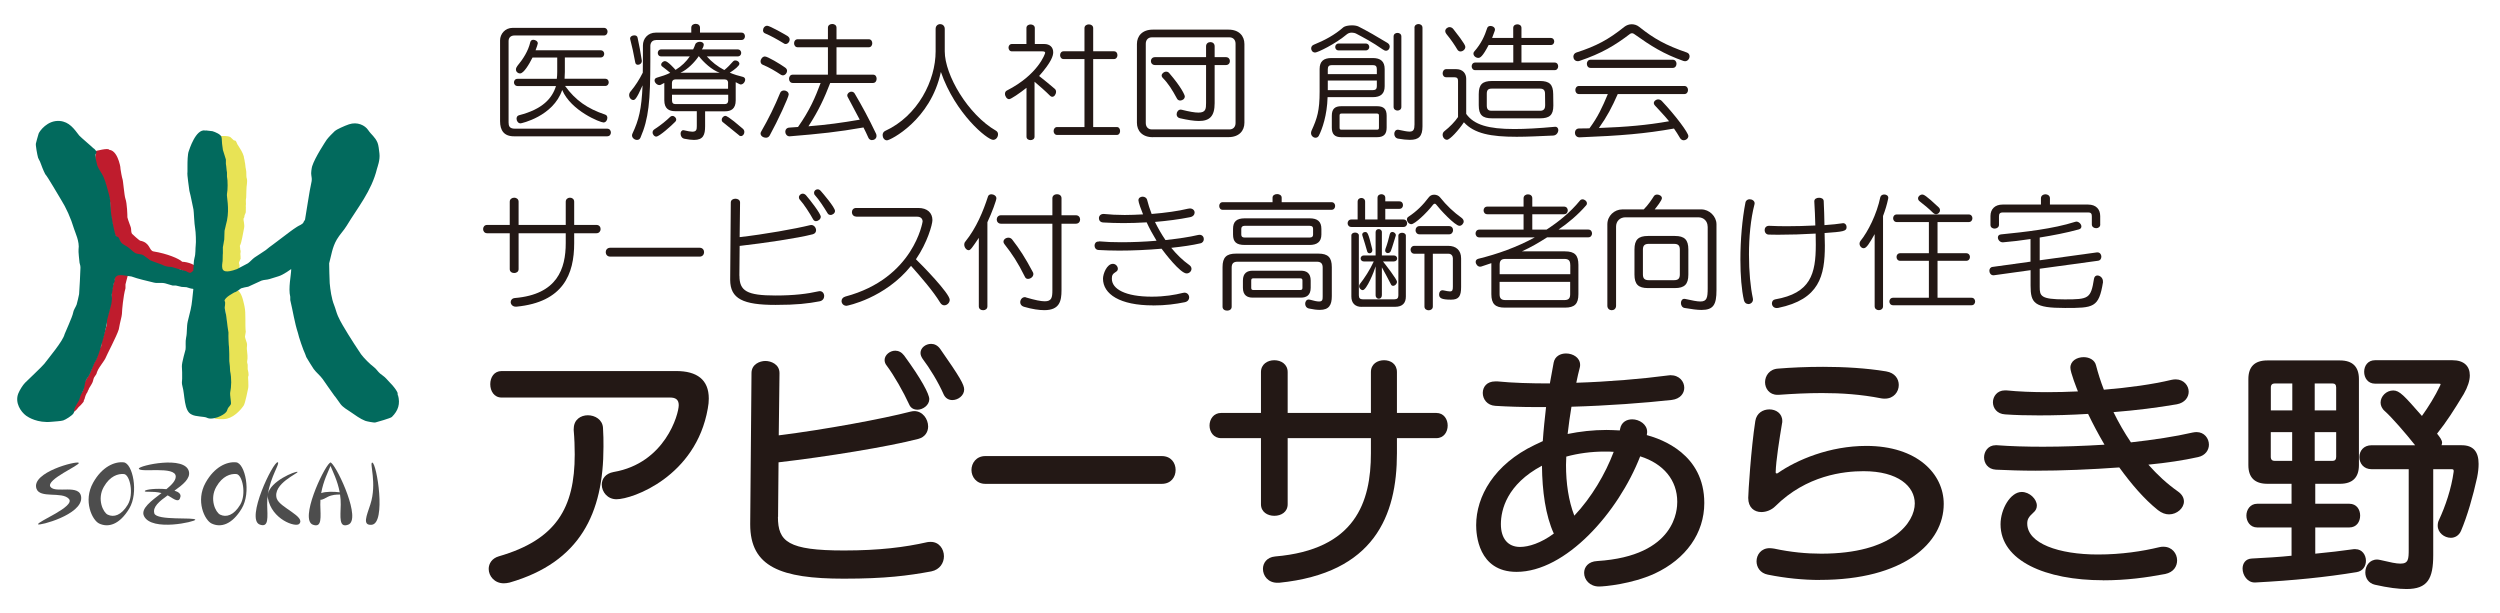 <?xml version="1.0" encoding="UTF-8"?>
<svg id="_レイヤー_1" data-name=" レイヤー 1" xmlns="http://www.w3.org/2000/svg" width="367" height="90" viewBox="0 0 367 90">
  <defs>
    <style>
      .cls-1 {
        isolation: isolate;
      }

      .cls-2 {
        fill: #231815;
      }

      .cls-3 {
        fill: #fff;
      }

      .cls-4 {
        fill: #e8e355;
      }

      .cls-4, .cls-5 {
        fill-rule: evenodd;
      }

      .cls-6 {
        fill: #026a5d;
      }

      .cls-5 {
        fill: #bf1c2d;
      }

      .cls-7 {
        fill: #4d4d4d;
      }
    </style>
  </defs>
  <rect class="cls-3" width="367" height="90"/>
  <g>
    <g>
      <g>
        <path class="cls-7" d="M7.4,71.46c-.7-1.07,4.44-3.19,4.16-3.52-.28-.33-7.01,1.4-6.21,3.79.5,1.5,3.74.37,4.76,1.5,1.02,1.13-4.71,3.36-4.52,3.74.12.25,6.46-1.39,6.33-3.92-.11-2.12-3.81-.53-4.51-1.59Z"/>
        <path class="cls-7" d="M22.66,75.36c-.29-.93.74-1.78,1.95-2.64.04.02.09.05.13.07.87.52,1.55,1.09,1.75.14.09-.43-.29-.72-.88-.9,1.23-.87,2.34-1.77,2.13-2.78-.51-2.46-7.4-.89-7.36-.46.08.66,5.42-.45,5.42,1.17,0,.6-.6,1.22-1.37,1.85-1.43-.14-3.09.03-3.17.27-.08.24,1.14-.04,2.45.3-1.48,1.14-3.12,2.3-2.56,3.4,1.16,2.28,7.54.8,7.52.52-.03-.42-5.67.17-6.02-.94Z"/>
        <path class="cls-7" d="M48.64,67.96s-.1-.08-.12-.08c-.04.01-.08.04-.12.08-1.01.88-4.45,8.35-2.46,9.07,1.36.49,1.12-1.1,1.08-2.95,0-.24,0-.48.02-.71.26.03.64-.21,1.07-.43.61-.31,1.28-.35,1.81-.34.07.48.11.97.1,1.48-.04,1.84-.29,3.44,1.08,2.95,2-.72-1.45-8.19-2.46-9.07ZM47.15,72.39c.31-1.79,1.07-3.24,1.37-3.99.29.73,1.03,2.14,1.35,3.87-.87-.11-2.07-.13-2.72.12Z"/>
        <path class="cls-7" d="M54.65,67.91c-.46-.03.73,3.02-.28,6.13-.55,1.69-1.21,3.11.18,3,2.19-.18.75-9.09.1-9.13Z"/>
        <path class="cls-7" d="M40.64,73.23c-.75-2.21,3.31-3.81,3.03-3.96-.27-.14-4.01,1.35-4.35,3.29.41-2.65,1.85-4.61,1.45-4.7-.66-.14-4.77,8.38-2.63,9.15,1.36.49,1.12-1.1,1.08-2.95-.01-.48.02-.95.09-1.4-.01.14-.01.29.01.43.55,3.17,4.08,4.36,4.6,3.82,1.02-1.06-2.84-2.4-3.28-3.7Z"/>
        <path class="cls-7" d="M18.14,67.87c-1.32-.13-3.16.64-4.47,2.99-1.5,2.68-.13,5.51.88,5.99,1.34.64,2.99.18,4.42-2.19,1.43-2.37.49-6.66-.82-6.79ZM18.75,74.1c-.95,1.57-2.05,1.88-2.94,1.45-.67-.32-1.61-2.28-.56-4.1.9-1.57,2.08-1.94,2.95-1.86.87.09,1.5,2.94.55,4.51Z"/>
        <path class="cls-7" d="M34.65,67.87c-1.32-.13-3.16.64-4.47,2.99-1.5,2.68-.13,5.51.88,5.99,1.34.64,2.99.18,4.42-2.19,1.43-2.37.49-6.66-.82-6.79ZM35.26,74.1c-.95,1.57-2.05,1.88-2.94,1.45-.67-.32-1.61-2.28-.56-4.1.9-1.57,2.08-1.94,2.95-1.86.87.09,1.5,2.94.55,4.51Z"/>
      </g>
      <g>
        <path class="cls-4" d="M36.44,55.28c.14-.3-.06-1-.08-1.09v-.65c-.02-.11-.11-.35-.08-.48.12-.57.03-1.16-.04-1.81-.03-.25.08-.6,0-.89-.08-.29-.23-.62-.28-.93.04-.24.08-.48.12-.73-.13-.97.04-2.74-.18-3.69-.08-.33-.31-1.81-.88-2.3-.07-.18-.75.25-.86.21v-.12s-.08-.03-.12-.08c-.78.02-.73.68-1.17,1.01,0,.73.13,1.62.28,2.26v.48c.18.73.08,1.47.24,2.18-.01.66-.03,1.32-.04,1.98.13.45.09,1.09.2,1.57l-.04.77c.1.45.09,1.08.2,1.57v.56c.2.84.11,1.88-.04,2.62-.05.23.1.49.12.69,0,.05-.07.32-.08.36-.01.09.08.17.08.4.2,0-2.29,2.3-2.29,2.3,0,0,1.15.16,1.83-.01,1.25-.31,2.21-1.57,2.44-1.92.24-.35.62-2.38.65-2.49.11-.41-.03-1.77,0-1.78Z"/>
        <path class="cls-5" d="M18.06,40.34c-.1-.04-.6-.03-.77-.16-.23.05-.29.18-.44.28-.02.68-.29,1.48-.46,2.17v.45c-.1.35-.07.98-.12,1.3-.13.77-.39,1.63-.6,2.36-.14.48.08.75-.08,1.22-.26.77-.49,1.64-.73,2.4v.45c-.04.1-.2.22-.24.33-.22.5-.27,1-.48,1.51-.1.24-.3.49-.4.73-.28.64-.44,1.3-.81,1.87-.19.3-.43.66-.56,1.02-.13.34-.05.71-.2,1.06-.18.41-.6.68-.73,1.17.01.08-.28.34-.26.42-.15.53-.53,1.17-.59,1.66.13-.02.24-.07.31-.15.04,0,.42-.35.51-.51.09-.16.53-.5.57-.6.07-.11.22-.22.28-.33.06-.1.02-.18.08-.28.05-.05.13-.27.12-.33.04-.14.15-.47.24-.61.03,0,.21-.31.2-.41.04-.01.15-.23.16-.33.15-.27.39-.6.52-.9.11-.25.11-.48.24-.73.09-.18.29-.37.36-.57,0-.1.19-.51.24-.61.11-.24.96-1.39,1.03-1.57.23-.58,1.69-3.31,1.99-4.31.01-.15.28-1.4.4-1.87.06-.22.07-.54.08-.73-.01-.07.17-2.31.5-3.42v-.57c.1-.36.27-1.15.4-1.45-.07-.04-.69.09-.75.03Z"/>
        <path class="cls-4" d="M36.21,26.18c-.09-.38,0-.89-.11-1.33-.1-.4-.07-.76-.17-1.1,0-.19-.14-.61-.14-.79-.18-.6-.5-1.09-.82-1.59-.16-.16-.23-.55-.39-.71-.1-.05-.2-.02-.28-.08-.07-.05-.41-.41-.49-.46-.41-.21-1.12-.15-1.37-.15-.1.3-.06.46-.26.64.05.4.24.57.32.85.1.33,0,.62.12.93.04.1.17.25.2.36.06.19-.04.26,0,.4.04.16.19.38.24.56v.85c.07.33.09.83.16,1.17v.69c.07.33.13,1.36.08,1.81-.02.13-.1.16-.08.32.26,1.88-.03,4.06-.4,5.73v.89c-.18.81-.1,1.69-.28,2.54-.06.27,0,.82.08.89-.01.04-.11.11-.12.16-.07.24.05.35-.04.52,0,.32.22.45.37.56.58.43.82.24,1.22.46.05,0,1.08-.56,1.08-.76.04,0-.01-.51.03-.51.04-.1-.12-.37-.08-.51.04-.15.33-.61.23-.68.03-.16-.07-.65,0-.77.04-.07,0-.39-.06-.48.05-.02-.07-.51-.03-.54.25-.37.46-1.92.61-2.57.11-.48-.13-1.23-.08-1.33-.05-.09.16-.18.13-.41-.02-.12.21-.49.2-.6-.02-.14.04-.76,0-.88.08-.44-.06-.76.06-1.28,0-.26.03-.79.03-1.05,0-.75.19-1.15.06-1.76ZM33.79,39.96c.07.03.04,0,.08.04-.07-.03-.04,0-.08-.04Z"/>
        <path class="cls-5" d="M26.74,38.42c-.45-.45-2.21-1.19-4.2-1.51-.69-.11-.45-1.3-1.98-1.58-.09-.02-1.14-.94-1.19-1.02-.17-.3-.07-.61-.17-.94-.12-.39-.38-.97-.5-1.47.01-.18-.04-2.07-.29-2.73-.16-.42-.34-2.73-.43-2.89-.05-.08-.29-1.35-.29-1.47.01-.37-.19-1.01-.25-1.19-.21-.63-.63-1.56-1.41-1.63-.11-.32-1.94.17-2.09.21.06.12.04.22.17.33-.23.42-.16,1.15.04,1.79.15.48.48.89.71,1.3.26.47.47,1.03.66,1.55.01.16.03.33.04.49.15.51.37,1.17.54,1.71.16.5-.01,1.24.11,1.75,0,.27.1.54.1.81.23.94.2,1.86.59,2.61.08.16,0,.21.12.37.09.13.33.12.42.24.18.27.24.6.46.82.27.27.63.39.96.61.38.26.73.7,1.16.9.3.13.64.07.96.2.26.11.51.38.75.53.11.03.22.05.33.08.09.08.13.22.25.29.31.16.61.18.83.41h.33c-.05-.1.02-.03-.08-.08v-.04c.37.04.5.27.75.37.17.06.58,0,.75.08,0,0,.16,0,.08.04-.01.01-.03.03-.04.04.25-.03,1.05.17,1.25.33.21-.03.11-.02.17-.16.42.05.84.52,1.33.52.2.05.26.07.46.12.06-.05.11-.11.17-.16v-.12c.07,0,.37-.54.44-.54.26-.45-1.22-.96-1.98-.96Z"/>
        <path class="cls-6" d="M58.41,58.1c-.06-.21,0-.35-.08-.52-.2-.43-.72-1.05-1.05-1.37-.12-.12-.52-.55-.6-.65-.25-.28-.6-.49-.89-.73-.32-.27-.55-.68-.89-.93-.6-.45-1.45-1.3-1.9-1.9-.18-.24-1.85-2.82-1.9-2.94-.5-.84-1.08-1.73-1.49-2.66-.24-.54-.34-1.06-.56-1.61-.39-.96-.56-2.27-.65-3.23-.03-.3-.08-2.73-.08-2.9.32-1.17.45-2.35,1.13-3.51.42-.72,1.03-1.32,1.45-2.02,1.59-2.64,3.64-5.07,4.44-8.35.07-.28.48-1.28.36-2.26-.06-.49-.13-1.23-.28-1.57-.36-.86-.9-1.15-1.37-1.85-.47-.71-1.59-1.26-2.82-.85-.66.22-1.87.78-2.07.98-.26.23-1,.99-1.2,1.28-.16.24-1.74,2.62-2.14,3.91-.07.24-.19,1.01-.12,1.29.05.2.1.67.04.93-.31,1.28-.88,5.28-.96,5.59.01.07-.21.28-.2.35-.14.38-.66.49-.97.71-.33.23-.69.44-1.01.7-.18.14-2.47,1.87-2.53,1.91-.17.12-.87.63-1.05.81-.54.39-1.11.71-1.65,1.09-.34.24-.63.61-.97.85-.07.05-1.18.61-1.61.85-1.66.62-2.07.29-2.15-.11-.07-.34-.02-.7.04-1.09.02-.14,0-.92.04-1.13v-.89c.08-.33.12-.76.2-1.13.01-.42.03-.83.04-1.25.13-.51.34-1.53.36-1.53.38-1.89-.08-3.51,0-3.91.12-.56.13-1.96,0-2.54v-.6c-.08-.37-.08-.87-.16-1.25v-.65c-.11-.42-.33-1.01-.44-1.41-.04-.3-.08-.59-.12-.89-.03-.07-.02-.77-.08-.97-.06-.42-.93-.77-1.33-.89-.3-.01-.94-.14-1.05-.1-1.41-.3-2.37,2.88-2.42,3-.19.45-.2,1.6-.2,2.22v.85c-.09.44.26,2.43.28,2.78.25.94.4,1.86.6,2.74.06.26.11,2.09.25,2.82.09.46.15,2.05.08,2.45-.06.43,0,1.26-.17,1.8-.16.51-.12,1.35-.2,1.93-.05.02-.24.24-.36.28-.26.09-.57-.19-.73-.24-.2,0-2.25-.71-2.26-.61-.41,0-.95-.15-1.21-.32-.09-.06-1.61-.54-1.81-.69-.04-.07-.91-.65-.93-.69-.34-.22-.91-.14-1.25-.36-.37-.24-.69-.59-1.05-.85-.34-.24-.77-.39-1.01-.73-.15-.22-.21-.47-.36-.69-.11-.15-.25-.04-.36-.2-.19-.26-.58-2.33-.6-2.62-.26-1.06-.12-2.33-.4-3.35-.24-.85-.49-1.95-.85-2.74-.25-.54-.67-1.05-.89-1.61-.07-.2-.34-1.38-.28-1.61.04-.14.14-.25.16-.32.05-.17-.33-.6-.48-.65,0-.04-1.9-1.65-2.06-1.85-.76-.99-1.46-2.02-2.86-2.14-1.82-.15-2.97,1.51-3.1,1.85-.1.26-.38,1.38-.4,1.45-.07.21.19,1.65.32,2.1.06.19.21.39.28.56.25.67.47,1.27.77,1.85.34.34,1.97,3.19,2.3,3.71.76,1.2,1.45,2.72,1.94,4.35.14.47.83,1.86.65,2.98-.05.28.12,1.69.12,1.73,0,.34.17.58.16.93,0,.3-.16,3.71-.2,3.91-.04.17-.27,1.29-.36,1.53-.14.38-.47.81-.52,1.21-.06.5-1.24,3.06-1.25,3.14-.2.96-2.35,3.51-2.98,4.35-.25.34-2.65,2.6-2.82,2.78-.35.35-.82,1.12-1.01,1.61-.5,1.34.38,2.65,1.17,3.23.32.23,1.66,1.09,3.71.89.45-.05,1.41-.09,1.73-.2.4-.14,1.26-.69,1.49-1.01.12-.16.15-.52.12-.52.09-.47.72-1.41.73-1.45.04-.2.15-.5.24-.73.12-.29.35-.6.44-.89.15-.47.14-.89.32-1.29.1-.23.33-.48.44-.69.32-.58.49-1.15.77-1.77.09-.21.27-.44.36-.65.54-1.23,1.6-5.17,1.53-5.73.18-.72.4-1.54.6-2.26.08-.27.07-.65.12-.89-.01-.17-.03-.35-.04-.52.1-.5.21-1.71.44-2.02-.02-.5.07-.63.36-.81.16-.14.9-.1.97-.06.38.05.75.11,1.13.16,1.01.37,2.16.61,3.27.89.58.15,1.1-.03,1.69.12.36.09.74.24,1.09.32h.48c.26.06.6.14.85.2.23.01.46.03.69.04.32.08.61.23.97.24l.04.04c-.12.97-.18,2.13-.4,3.04-.13.53-.31,1.24-.42,1.71-.18.78-.07,1.64-.24,2.38-.13.56-.02,1.35-.08,1.73,0,.03-.57,1.96-.54,2.49.03.46.06,1.26.04,1.81-.02.42-.09.63.04,1.09.38,1.31.2,3.63,1.33,4.15.57.35,1.9.29,2.25.48.81.44,2.47-.33,2.86-.85.14-.18.16-.42.28-.6.11-.17.34-.36.4-.56.06-.18-.16-1.4-.12-1.61.2-.98.23-2.15,0-3.23.01-.16-.06-1.17-.12-1.45.01-.24-.01-1.92-.04-2.06-.05-.21-.11-1.69-.08-2.14-.21-1.12-.25-2.37-.52-3.43-.1-.38.17-.96-.06-1.22.02-.52,1.33-1.16,1.48-1.26.25-.02.9-.56.95-.58.14-.05.85-.23,1.05-.24.24-.08,1.68-.8,1.94-.89.42-.15.78-.1,1.21-.24.39-.13.89-.29,1.29-.4.73-.21,1.86-1.06,1.87-1.06,0,.88-.46,2.8-.14,4.07v.48c.4,1.67.63,3.31,1.13,4.84.09.51.8,2.58,1.05,3.06.1.19.1.35.2.52.18.29.86,1.44,1.05,1.69.38.53.95.96,1.33,1.49.6.84,1.09,1.6,1.73,2.46.11.09.67.92.89,1.21.36.48.99.83,1.49,1.17.66.44,1.36.99,2.14,1.29.18.07,1.27.3,1.49.24.18-.05,2.24-.62,2.42-.81.93-.93,1.26-1.92.89-3.23Z"/>
      </g>
    </g>
    <g class="cls-1">
      <path class="cls-2" d="M84.23,62.92c0-1.33,1.04-1.96,2.07-1.96s2.15.63,2.22,1.85c.07.96.07,1.89.07,2.78,0,9.74-3.41,16.93-13.78,19.93-.3.07-.59.11-.85.11-1.37,0-2.22-1.07-2.22-2.11,0-.78.48-1.56,1.48-1.85,8.44-2.44,11.15-7.11,11.15-14.96,0-1.11-.04-2.3-.15-3.56v-.22ZM73.64,58.36c-1.11,0-1.67-.96-1.67-1.96s.56-1.93,1.67-1.93h25.63c3.04,0,4.78,1.26,4.78,4.04,0,.44-.04.93-.15,1.48-1.74,9.93-11,13.3-13.41,13.3-1.3,0-2.15-1.07-2.15-2.15,0-.81.52-1.63,1.74-1.85,7.56-1.3,9.56-8.48,9.56-9.82,0-.85-.52-1.11-1.26-1.11h-24.74Z"/>
      <path class="cls-2" d="M114.2,75.88c0,3.63,1.48,4.93,9.7,4.93,5.22,0,8.96-.48,12.22-1.22.19-.04.33-.04.52-.04,1.22,0,1.93,1.04,1.93,2.11,0,.96-.59,1.96-1.85,2.22-3.41.63-6.74,1.07-12.85,1.07-9.26,0-13.74-1.74-13.74-7.96v-.07l.19-22.15c0-1.3,1.22-1.78,2.04-1.78s2.07.48,2.07,1.78v.07l-.11,9.07c6.81-.85,15.33-2.44,19.33-3.48.19-.04.37-.08.56-.08,1.22,0,2.04,1.15,2.04,2.26,0,.78-.44,1.56-1.44,1.82-4.41,1.15-13.52,2.63-20.52,3.44l-.07,7.85v.15ZM134.65,60.14c-.48,0-.96-.22-1.19-.78-.81-1.78-2.22-4.26-3.3-5.7-.22-.26-.3-.56-.3-.81,0-.74.78-1.37,1.56-1.37.48,0,.93.22,1.3.7,2.52,3.44,3.7,5.67,3.7,6.41,0,.89-.93,1.56-1.78,1.56ZM135.13,51.81c0-.74.74-1.33,1.56-1.33.48,0,.96.22,1.33.74,2.93,4.19,3.52,5.26,3.52,5.96,0,.89-.89,1.55-1.74,1.55-.52,0-1-.26-1.26-.81-.81-1.85-2.07-3.89-3.11-5.26-.19-.3-.3-.55-.3-.85Z"/>
      <path class="cls-2" d="M144.65,71.03c-1.33,0-2.04-1.04-2.04-2.04s.7-2.04,2.04-2.04h25.89c1.37,0,2.04,1,2.04,2.04s-.67,2.04-2.04,2.04h-25.89Z"/>
      <path class="cls-2" d="M205.07,64.33v2.22c0,9.15-3.33,17.59-17.3,19h-.26c-1.37,0-2.11-1.04-2.11-2.04,0-.85.56-1.7,1.78-1.82,11.81-1,14.07-8,14.07-15.15v-2.22h-12.22v9.7c0,1.15-.96,1.7-1.96,1.7s-1.96-.56-1.96-1.7v-9.7h-5.85c-1.11,0-1.7-.93-1.7-1.85s.59-1.85,1.7-1.85h5.85v-6c0-1.15.96-1.74,1.96-1.74s1.96.59,1.96,1.74v6h12.22v-6c0-1.19.96-1.74,1.93-1.74s1.89.55,1.89,1.74v6h5.78c1.11,0,1.67.93,1.67,1.85s-.55,1.85-1.67,1.85h-5.78Z"/>
      <path class="cls-2" d="M241.78,63.88c2.15.59,8.41,2.78,8.41,9.96,0,4.41-2.67,8.22-7.3,10.37-3.33,1.52-7.33,1.89-8.15,1.89-1.37,0-2.19-1-2.19-2,0-.85.59-1.67,1.93-1.74,11.63-.74,11.74-7.7,11.74-8.7,0-3.15-2-5.59-5.44-6.67-3.22,8.26-10.93,16.96-18.15,16.96-5.67,0-5.93-5.59-5.93-6.85,0-4.22,2.63-8.93,8.59-11.78l1.19-.56c.11-1.67.3-3.37.48-5h-1.37c-2.22,0-4.3-.07-6.07-.18-1.22-.07-1.85-1-1.85-1.89s.59-1.7,1.85-1.7h.3c2.19.22,4.85.3,7.7.3l.56-3.07c.18-.93,1-1.33,1.81-1.33,1.04,0,2.07.63,2.07,1.67,0,.11,0,.22-.04.37-.18.7-.37,1.48-.52,2.26,4.7-.15,9.59-.56,13.44-1.07.11,0,.26-.04.37-.04,1.33,0,2.04.93,2.04,1.85,0,.81-.59,1.63-1.82,1.78-3.96.44-9.41.85-14.74,1-.22,1.3-.41,2.67-.56,4,1.81-.37,3.74-.59,5.7-.59.63,0,1.3.04,1.96.07l.04-.22c.18-1,.96-1.41,1.78-1.41,1.04,0,2.19.74,2.19,1.82,0,.11,0,.22-.04.37v.15ZM226.37,68.36c-5.15,2.74-6.04,6.48-6.04,8.59s1.04,3.34,2.81,3.34c1.26,0,3.07-.56,4.96-1.96-1.22-2.67-1.7-6.22-1.74-9.96ZM235.56,66.29c-1.93,0-3.89.26-5.63.74,0,.41-.04.82-.04,1.22,0,2.67.37,5.26,1.22,7.45,2.52-2.67,4.55-6.11,5.78-9.37-.44-.04-.89-.04-1.33-.04Z"/>
      <path class="cls-2" d="M267.16,85.14c-2.45,0-5.04-.26-7.63-.78-1.15-.22-1.67-1.11-1.67-1.96,0-.96.67-1.93,1.93-1.93.22,0,.44.04.67.07,2.41.52,4.74.74,6.89.74,10.55,0,13.74-4.63,13.74-7.37,0-2.52-2.45-4.74-7.52-4.74-2.89,0-8.37.59-12.96,5.15-.55.55-1.33.85-2.04.85-1.04,0-1.93-.66-1.93-2.07,0-.74.41-7.26,1.04-11.3.18-1.15,1.11-1.7,2.07-1.7s1.89.59,1.89,1.7c0,.11,0,.26-.04.37-.37,2.22-.89,5.44-.93,7.15,0,.15.07.18.15.18.04,0,.11,0,.15-.04,2.81-1.96,7.63-4,13-4,7.48,0,11.37,4.11,11.37,8.52,0,5.74-5.89,11.15-18.18,11.15ZM260.93,57.96c-1.19,0-1.82-.93-1.82-1.85s.63-1.93,1.93-2c1.82-.15,4.15-.26,6.59-.26,3.07,0,6.37.19,9.26.67,1.3.22,1.85,1.11,1.85,2,0,1-.74,2-2.04,2-.15,0-.33,0-.52-.04-3-.59-5.89-.78-8.7-.78-2.19,0-4.3.11-6.37.26h-.18Z"/>
      <path class="cls-2" d="M293.16,65.36c1.96.15,4.3.22,6.74.22,2.89,0,5.96-.11,9.04-.3-.89-1.52-1.7-3.04-2.41-4.52-2.48.15-4.93.22-7.19.22-1.82,0-3.48-.04-5-.15-1.19-.07-1.78-.93-1.78-1.78s.63-1.74,1.74-1.74h.26c1.78.18,3.82.26,6,.26,1.44,0,2.96-.04,4.48-.11-.15-.37-1.11-2.78-1.11-3.48,0-1,.96-1.55,1.96-1.55.81,0,1.63.41,1.81,1.22.3,1.15.67,2.33,1.15,3.56,3.63-.3,7.15-.78,9.93-1.45.22-.04.41-.07.59-.07,1.22,0,1.93.93,1.93,1.81,0,.81-.56,1.63-1.74,1.85-2.78.48-6,.89-9.3,1.15.74,1.52,1.59,3,2.56,4.44,3.33-.37,6.48-.85,9.04-1.44.22-.04.41-.07.59-.07,1.15,0,1.82.93,1.82,1.85,0,.78-.52,1.59-1.59,1.82-2.15.48-4.63.85-7.3,1.11,1.3,1.48,2.74,2.81,4.33,3.93.63.44.89.96.89,1.48,0,.96-1,1.89-2.19,1.89-.52,0-1.07-.19-1.63-.63-2.04-1.63-3.92-3.85-5.67-6.26-4.11.3-8.41.48-12.3.48-2.07,0-4.04-.07-5.81-.15-1.19-.07-1.74-.96-1.74-1.81s.59-1.78,1.7-1.78h.19ZM308.72,85.18c-8.41,0-15.04-2.85-15.04-8.22,0-2.22,1.45-4.74,3.11-4.74,1.15,0,2.22,1.04,2.22,2,0,.37-.15.74-.52,1.04-.7.63-.89,1-.89,1.59,0,2.93,4.63,4.55,10.37,4.55,3.48,0,6.55-.48,9-1.07.22-.07.44-.07.63-.07,1.26,0,2,1,2,2,0,.89-.52,1.74-1.74,2-2.74.52-5.7.93-9.15.93Z"/>
      <path class="cls-2" d="M345.8,80.62c.96,0,1.52.85,1.52,1.7,0,.78-.44,1.52-1.37,1.67-4.52.74-9.22,1.22-14.89,1.52h-.07c-1.07,0-1.78-1.07-1.78-2.04,0-.74.41-1.44,1.37-1.48,2.11-.11,4.04-.22,5.82-.41v-4.15h-5.04c-1.04,0-1.59-.89-1.59-1.74s.55-1.74,1.59-1.74h5.04v-2.93h-3.56c-1.85,0-2.78-.93-2.78-2.74v-12.63c0-1.82.93-2.74,2.78-2.74h10.67c1.85,0,2.78.93,2.78,2.74v12.63c0,1.81-.93,2.74-2.78,2.74h-3.63v2.93h5c1.07,0,1.59.85,1.59,1.74s-.52,1.74-1.59,1.74h-5v3.85c2-.19,3.85-.41,5.7-.67h.22ZM336.5,56.29h-2.55c-.37,0-.59.18-.59.59v3.37h3.15v-3.96ZM336.5,63.44h-3.15v3.63c0,.41.22.59.59.59h2.55v-4.22ZM342.95,56.88c0-.41-.19-.59-.56-.59h-2.59v3.96h3.15v-3.37ZM342.95,63.44h-3.15v4.22h2.59c.37,0,.56-.19.56-.59v-3.63ZM353.62,68.88h-5.45c-1.22,0-1.81-.89-1.81-1.78s.59-1.74,1.81-1.74h6.37c-1.41-1.78-3.44-4.11-4.44-5-.44-.37-.63-.85-.63-1.26,0-.93.85-1.78,1.85-1.78.93,0,1.59.74,4.22,3.74.96-1.33,1.96-2.96,2.63-4.37.04-.11.11-.22.11-.26,0-.08-.07-.11-.22-.11h-9.41c-1.04,0-1.59-.85-1.59-1.74s.55-1.7,1.59-1.7h11.37c1.67,0,2.55.85,2.55,2.22,0,.78-.3,1.7-.89,2.74-1.44,2.37-2.52,4.08-3.92,5.82.44.55.74.96.74,1.33,0,.11-.04.22-.08.37h2.96c1.71,0,2.48.96,2.48,2.74,0,.59-.07,1.26-.22,2-.59,2.7-1.44,5.67-2.37,7.85-.3.67-.89,1-1.48,1-.96,0-1.93-.74-1.93-1.78,0-.3.04-.56.19-.85.93-2,1.81-4.56,2.15-7.07v-.15c0-.15-.07-.22-.3-.22h-2.7v12.59c0,3.48-.81,5-3.93,5-1.15,0-2.7-.19-4.63-.63-.96-.22-1.41-1-1.41-1.81,0-.93.59-1.89,1.74-1.89.15,0,.33.04.52.08,1.41.33,2.26.52,2.89.52,1.19,0,1.22-.66,1.22-2.11v-11.74Z"/>
    </g>
    <g>
      <path class="cls-2" d="M84.29,34.25v1.45c0,4.55-1.6,8.65-8.48,9.32h-.09c-.48,0-.75-.35-.75-.68,0-.28.2-.55.61-.59,6.24-.53,7.47-4.31,7.47-8.06v-1.45h-6.92v5.27c0,.39-.33.57-.64.57-.33,0-.66-.18-.66-.57v-5.27h-3.32c-.39,0-.59-.31-.59-.61,0-.31.2-.61.59-.61h3.32v-3.41c0-.38.33-.59.66-.59.31,0,.64.2.64.59v3.41h6.92v-3.41c0-.38.31-.59.62-.59s.62.2.62.59v3.41h3.27c.4,0,.61.29.61.61,0,.29-.2.61-.61.61h-3.27Z"/>
      <path class="cls-2" d="M89.58,37.67c-.44,0-.66-.33-.66-.66,0-.31.22-.64.66-.64h13.14c.42,0,.64.33.64.64,0,.33-.22.66-.64.66h-13.14Z"/>
      <path class="cls-2" d="M108.55,40.48c0,2.24,1.1,2.9,5.3,2.9,2.72,0,4.64-.24,6.33-.62.06-.02.11-.02.17-.02.4,0,.64.35.64.72,0,.33-.2.68-.66.77-1.71.33-3.4.53-6.48.53-4.75,0-6.66-.88-6.66-3.69v-.04l.09-11.31c0-.37.35-.55.68-.55s.68.18.68.55l-.06,5.09c3.58-.4,8.22-1.23,10.35-1.76.06-.02.11-.02.17-.02.4,0,.7.4.7.77,0,.26-.15.5-.48.59-2.29.59-7.14,1.3-10.74,1.71l-.04,4.33v.06ZM119.8,32.47c-.16,0-.33-.07-.44-.28-.44-.81-1.36-2.24-1.93-2.86-.11-.11-.15-.24-.15-.37,0-.28.26-.53.57-.53.15,0,.31.07.46.22.62.71,2.18,2.72,2.18,3.17,0,.35-.37.64-.7.64ZM121.91,31.55c-.16,0-.33-.07-.42-.24-.51-.84-1.27-2.02-1.84-2.64-.11-.11-.15-.24-.15-.37,0-.28.24-.51.53-.51.15,0,.31.07.46.24.28.31,2.09,2.42,2.09,2.94,0,.33-.35.59-.68.59Z"/>
      <path class="cls-2" d="M125.68,31.79c-.4,0-.62-.33-.62-.64s.2-.62.62-.62h9.14c1.32,0,2.06.73,2.06,1.78,0,.63-.73,3.29-2.42,5.75.77.73,4.96,5.01,4.96,5.95,0,.44-.39.81-.79.81-.22,0-.44-.11-.61-.39-1.01-1.67-2.81-3.74-4.28-5.4-3.84,4.77-9.38,5.86-9.47,5.86-.46,0-.73-.35-.73-.7,0-.28.18-.55.57-.66,10.06-2.68,11.33-11,11.33-11.01,0-.42-.29-.71-.79-.71h-8.96Z"/>
      <path class="cls-2" d="M143.68,34.93c-.94,1.4-1.21,1.8-1.47,1.8-.35,0-.66-.42-.66-.83,0-.15.04-.29.15-.42,1.63-2.02,2.64-4.48,3.34-6.65.07-.22.29-.31.5-.31.35,0,.73.24.73.59,0,.28-.64,2.07-1.32,3.51v12.35c0,.39-.31.57-.62.57-.33,0-.64-.18-.64-.57v-10.04ZM154.49,32.84h-7.55c-.4,0-.62-.31-.62-.62s.22-.62.62-.62h7.55v-2.5c0-.38.33-.59.68-.59s.66.2.66.59v2.5h2.11c.42,0,.62.31.62.62s-.2.62-.62.62h-2.11v9.77c0,1.58-.28,2.92-2.52,2.92-.75,0-1.74-.13-3.01-.5-.37-.11-.53-.39-.53-.66,0-.37.27-.75.68-.75.07,0,.15.02.22.06,1.27.37,2.13.55,2.7.55,1.01,0,1.12-.55,1.12-1.62v-9.77ZM150.91,40.94c-.17,0-.35-.07-.44-.28-1.06-2.15-1.91-3.41-3.01-4.81-.11-.13-.15-.26-.15-.37,0-.33.35-.59.72-.59.18,0,.4.07.55.26,1.1,1.41,1.95,2.74,3.01,4.74.07.11.11.22.11.33,0,.42-.42.72-.79.72Z"/>
      <path class="cls-2" d="M161.36,35.43c.94.09,2.04.13,3.23.13,1.63,0,3.45-.07,5.19-.22-.55-.9-1.05-1.82-1.45-2.7-1.17.07-2.33.11-3.4.11s-2.09-.04-2.97-.09c-.44-.02-.64-.31-.64-.63s.24-.62.66-.62h.09c.86.09,1.91.15,3.03.15.86,0,1.78-.04,2.7-.09-.26-.62-.68-1.76-.68-2.07,0-.35.31-.53.62-.53.29,0,.59.17.66.48.15.61.37,1.3.66,2.06,2.02-.16,3.96-.44,5.32-.77.11-.02.2-.04.29-.04.44,0,.7.29.7.6,0,.29-.2.59-.66.68-1.63.33-3.4.55-5.16.7.42.86.94,1.78,1.54,2.66,1.84-.2,3.52-.44,4.81-.75.07-.02.15-.02.2-.02.4,0,.62.31.62.62,0,.28-.15.55-.5.63-1.19.28-2.68.49-4.28.66.77.94,1.65,1.82,2.68,2.55.2.15.29.35.29.53,0,.35-.31.68-.72.68-.92,0-3.27-3.07-3.67-3.63-2.07.18-4.28.28-6.24.28-1.1,0-2.11-.04-3.01-.09-.4-.02-.59-.33-.59-.64s.18-.6.57-.6h.07ZM169.24,44.83c-4.83,0-7.32-1.65-7.32-3.93,0-.7.57-2.17,1.45-2.17.42,0,.73.37.73.72,0,.16-.07.33-.26.44-.53.33-.62.53-.62,1.03,0,1.52,2,2.63,5.86,2.63,1.89,0,3.38-.26,4.55-.55.09-.02.17-.04.24-.04.44,0,.7.35.7.7,0,.31-.2.6-.62.7-1.4.28-2.81.48-4.7.48Z"/>
      <path class="cls-2" d="M179.49,30.8c-.33,0-.51-.27-.51-.57,0-.28.18-.55.51-.55h7.32v-.66c0-.35.33-.53.68-.53.33,0,.66.18.66.53v.66h7.32c.35,0,.53.28.53.55,0,.29-.18.57-.53.57h-15.99ZM194.17,39.28c0-.61-.28-.86-.86-.86h-11.64c-.59,0-.86.26-.86.86v5.75c0,.39-.33.57-.66.57-.35,0-.68-.18-.68-.57v-5.82c0-1.43.57-1.98,1.98-1.98h12.08c1.41,0,1.98.55,1.98,1.98v4.26c0,1.29-.39,2.02-1.76,2.02-.44,0-.95-.06-1.6-.2-.39-.09-.55-.4-.55-.7,0-.33.2-.62.51-.62.04,0,.09,0,.17.02.64.18,1.06.27,1.36.27.5,0,.53-.27.53-.75v-4.22ZM182.74,35.96c-1.27,0-1.73-.46-1.73-1.54v-.81c0-1.08.51-1.56,1.73-1.56h9.51c1.17,0,1.73.48,1.73,1.56v.81c0,1.08-.64,1.54-1.73,1.54h-9.51ZM192.76,33.59c0-.29-.13-.44-.5-.44h-9.56c-.31,0-.48.17-.48.44v.84c0,.28.13.44.48.44h9.56c.37,0,.5-.15.5-.44v-.84ZM183.89,43.69c-.79,0-1.43-.33-1.43-1.45v-1.05c0-1.12.64-1.45,1.43-1.45h7.09c.79,0,1.43.33,1.43,1.45v1.05c0,1.12-.64,1.45-1.43,1.45h-7.09ZM191.2,41.19c0-.22-.07-.33-.33-.33h-6.9c-.22,0-.29.11-.29.33v1.05c0,.22.07.33.29.33h6.9c.26,0,.33-.11.33-.33v-1.05Z"/>
      <path class="cls-2" d="M198.38,33.32c-.37,0-.55-.28-.55-.55s.18-.55.55-.55h.92v-2.61c0-.37.27-.55.55-.55s.55.18.55.55v2.61h1.82v-3.18c0-.37.29-.53.57-.53.29,0,.57.17.57.53v.52h2.07c.37,0,.53.28.53.55s-.17.55-.53.55h-2.07v1.56h2.66c.37,0,.55.28.55.55s-.18.55-.55.55h-7.64ZM199.89,45.05c-.97,0-1.51-.57-1.51-1.51v-8.98c0-.28.28-.42.55-.42s.55.15.55.42v8.81c0,.39.18.57.57.57h4.64c.42,0,.59-.18.59-.57v-8.78c0-.28.28-.42.55-.42s.55.15.55.42v8.94c0,.92-.46,1.51-1.58,1.51h-4.92ZM201.94,39.1c-.2.73-1.32,3.49-1.89,3.49-.26,0-.53-.28-.53-.57,0-.09.02-.2.11-.33.62-.77,1.49-2.09,2.04-3.31h-1.47c-.29,0-.46-.22-.46-.44s.17-.44.46-.44h1.74v-3.43c0-.29.22-.44.46-.44.22,0,.46.16.46.44v3.43h1.76c.31,0,.48.22.48.44s-.16.44-.48.44h-1.6c.39.48,2.06,2.64,2.06,2.98,0,.31-.29.6-.57.6-.13,0-.26-.06-.33-.24-.31-.59-.84-1.63-1.32-2.48v4.09c0,.35-.22.53-.46.53-.22,0-.46-.18-.46-.53v-4.24ZM200.69,36.86c-.17-.61-.48-1.65-.68-2.24-.02-.06-.04-.13-.04-.18,0-.24.22-.38.44-.38.35,0,.46.16,1.03,2.5.02.06.02.11.02.18,0,.28-.2.44-.4.44-.17,0-.31-.09-.37-.31ZM203.74,37.16c-.2,0-.4-.15-.4-.39,0-.07.02-.15.04-.22.24-.62.5-1.54.64-2.17.06-.24.22-.33.39-.33.22,0,.5.22.5.46,0,.04,0,.07-.02.11-.22.68-.48,1.63-.72,2.24-.09.2-.26.29-.42.29ZM207.18,32.91c-.33,0-.64-.35-.64-.7,0-.17.07-.31.26-.42,1.16-.77,2.06-1.65,2.99-2.88.18-.22.46-.33.75-.33.31,0,.66.13.86.39.95,1.19,2,2.18,3.16,3.01.2.15.31.35.31.53,0,.31-.31.64-.62.64-.66,0-2.96-2.5-3.4-3.1-.07-.09-.15-.15-.22-.15-.09,0-.16.06-.24.13-.94,1.23-2.7,2.88-3.21,2.88ZM213.27,37.87c0-.35-.26-.62-.62-.62h-2.31v7.75c0,.37-.31.55-.61.55-.31,0-.62-.18-.62-.55v-7.75h-1.47c-.37,0-.57-.29-.57-.59,0-.28.2-.57.57-.57h4.94c1.17,0,1.91.64,1.91,1.84v4.19c0,1.36-.33,1.87-1.47,1.87-1.43,0-1.76-.24-1.76-.77,0-.33.17-.61.51-.61.06,0,.09,0,.15.02.44.09.72.15.92.15.37,0,.44-.18.44-.7v-4.2ZM208.39,34.4c-.39,0-.59-.31-.59-.59,0-.33.22-.62.59-.62h4.33c.39,0,.59.29.59.6,0,.29-.2.61-.59.61h-4.33Z"/>
      <path class="cls-2" d="M220.91,45.16c-1.41,0-1.98-.55-1.98-1.98v-4.55l-1.49.5c-.06.02-.11.02-.17.02-.35,0-.64-.38-.64-.7,0-.22.11-.38.38-.46,2.85-.7,5.62-1.69,8.3-3.14h-8.15c-.37,0-.55-.29-.55-.57,0-.29.18-.57.55-.57h6.5v-2.26h-5.32c-.37,0-.55-.27-.55-.57,0-.28.18-.55.55-.55h5.32v-1.23c0-.38.33-.57.64-.57.33,0,.64.18.64.57v1.23h4.66c.37,0,.55.28.55.55,0,.29-.18.57-.55.57h-4.66v2.26h2.09c1.69-1.1,3.43-2.46,4.92-4.28.09-.11.22-.17.35-.17.33,0,.66.28.66.59,0,.11-.02.2-.11.29-1.21,1.4-2.68,2.63-4.06,3.56h4.37c.37,0,.55.28.55.57,0,.28-.18.57-.55.57h-6.04c-1.27.81-2.4,1.47-3.71,2.06h6.32c1.43,0,1.98.55,1.98,1.98v4.3c0,1.43-.55,1.98-1.98,1.98h-8.83ZM230.51,38.86c0-.61-.26-.85-.84-.85h-8.68c-.59,0-.84.24-.84.85v1.39h10.37v-1.39ZM230.51,41.38h-10.37v1.82c0,.61.26.85.84.85h8.68c.59,0,.84-.24.84-.85v-1.82Z"/>
      <path class="cls-2" d="M250.68,33.26c0-.79-.57-1.36-1.38-1.36h-10.68c-.81,0-1.38.57-1.38,1.36v11.62c0,.44-.31.66-.64.66-.31,0-.64-.22-.64-.66v-11.95c0-1.25,1.03-2.19,2.2-2.19h3.14c.68-.68,1.19-1.47,1.49-1.94.11-.17.29-.24.48-.24.33,0,.7.22.7.53,0,.33-.81,1.34-1.06,1.65h6.85c1.16,0,2.22,1.01,2.22,2.19v9.67c0,2.11-.44,2.9-2.19,2.9-.64,0-1.45-.11-2.5-.29-.35-.06-.53-.4-.53-.72,0-.33.18-.62.5-.62.06,0,.09,0,.15.02,1.01.22,1.71.37,2.2.37.97,0,1.08-.55,1.08-1.98v-9.01ZM241.92,42.29c-1.41,0-1.98-.55-1.98-1.98v-3.69c0-1.43.57-1.98,1.98-1.98h3.95c1.41,0,1.98.55,1.98,1.98v3.69c0,1.43-.57,1.98-1.98,1.98h-3.95ZM246.6,36.64c0-.61-.26-.84-.84-.84h-3.73c-.59,0-.85.24-.85.84v3.65c0,.6.26.84.85.84h3.73c.59,0,.84-.24.84-.84v-3.65Z"/>
      <path class="cls-2" d="M256.65,44.63c-.28,0-.55-.17-.64-.55-.35-1.51-.52-3.65-.52-5.97,0-2.85.26-5.91.74-8.37.07-.35.35-.49.62-.49.37,0,.73.24.73.59,0,.06,0,.09-.02.15-.57,2.18-.81,4.85-.81,7.38s.22,4.79.57,6.41c.02.07.02.13.02.18,0,.42-.35.68-.7.68ZM266.34,29.54c0-.35.35-.51.7-.51s.66.15.68.48c.06.99.09,2.55.11,3.54,1.21-.09,1.89-.16,2.61-.27.04,0,.07-.02.11-.02.35,0,.53.29.53.57,0,.63-.5.68-3.23.88.02.62.04,1.25.04,1.83,0,4.44-.79,7.91-6.85,9.16-.07.02-.15.02-.22.02-.46,0-.7-.35-.7-.68,0-.28.15-.53.46-.59,5.23-.9,5.98-3.75,5.98-8.04,0-.52,0-1.06-.02-1.62-1.82.11-3.75.17-5.53.17-.46,0-.9-.02-1.34-.02-.4,0-.62-.33-.62-.66,0-.31.2-.63.64-.63h.04c.83.04,1.69.06,2.57.06,1.38,0,2.79-.04,4.19-.11-.02-1.16-.09-2.5-.15-3.54v-.02Z"/>
      <path class="cls-2" d="M275.21,34.35c-.79,1.4-1.21,2.09-1.62,2.09-.33,0-.61-.33-.61-.68,0-.11.04-.24.11-.35,1.16-1.43,2.42-3.98,2.94-6.46.07-.28.33-.4.57-.4.31,0,.6.17.6.48,0,.04,0,.09-.02.15-.17.83-.42,1.65-.75,2.53v13.25c0,.39-.31.57-.61.57-.31,0-.62-.18-.62-.57v-10.61ZM277.91,44.81c-.37,0-.55-.28-.55-.55s.18-.55.55-.55h5.25v-5.42h-4.2c-.37,0-.55-.28-.55-.57,0-.28.18-.55.55-.55h4.2v-4.57h-4.7c-.37,0-.55-.28-.55-.57,0-.27.18-.55.55-.55h10.54c.37,0,.55.28.55.55,0,.29-.18.57-.55.57h-4.57v4.57h4.19c.39,0,.57.28.57.55,0,.29-.18.57-.57.57h-4.19v5.42h4.99c.35,0,.53.28.53.55s-.18.55-.53.55h-11.51ZM284.21,31.44c-.15,0-.29-.06-.42-.18-.61-.61-1.27-1.14-1.94-1.67-.2-.15-.28-.29-.28-.48,0-.29.31-.55.62-.55.2,0,.48.06,2.4,1.87.15.13.2.29.2.44,0,.31-.26.57-.59.57Z"/>
      <path class="cls-2" d="M308.72,41.43c-.61,3.75-1.38,3.78-5.58,3.78-4.52,0-5.05-.7-5.05-3.29v-2.26l-5.4.75h-.06c-.39,0-.59-.35-.59-.66,0-.28.15-.53.48-.57l5.56-.77v-3.32c-1.41.22-2.77.37-4.02.48h-.07c-.42,0-.7-.39-.7-.7,0-.24.13-.42.44-.46,3.49-.35,7.66-.81,10.89-1.84.06-.02.13-.04.18-.04.4,0,.75.39.75.71,0,.2-.11.37-.39.44-1.8.5-3.82.88-5.73,1.19v3.34l8.41-1.16h.07c.37,0,.57.33.57.62s-.15.57-.5.61l-8.55,1.17v2.68c0,1.32.15,1.82,3.67,1.82s3.84-.11,4.3-3.03c.06-.35.28-.48.5-.48.39,0,.81.37.81.84v.11ZM308.32,32.95c0,.37-.31.55-.6.55-.33,0-.64-.2-.64-.55v-1.17c0-.35-.07-.59-.52-.59h-12.54c-.46,0-.57.2-.57.59v1.23c0,.35-.33.55-.64.55s-.61-.18-.61-.55v-1.29c0-1.01.64-1.69,1.78-1.69h5.63v-.92c0-.39.33-.59.66-.59s.66.2.66.59v.92h5.6c1.19,0,1.78.71,1.78,1.69v1.23Z"/>
    </g>
    <g>
      <path class="cls-2" d="M75.45,20.01c-1.49,0-2.04-.9-2.04-2.22V5.93c0-.94.73-1.84,1.85-1.84h13.4c.35,0,.53.28.53.55,0,.29-.18.57-.53.57h-13.14c-.51,0-.86.29-.86.81v11.97c0,.5.13.9.92.9h13.55c.37,0,.55.28.55.57,0,.28-.18.55-.55.55h-13.68ZM82.96,12.63c1.52,2.09,3.27,3.32,5.87,4.19.24.07.33.28.33.48,0,.33-.22.68-.57.68-.46,0-4.75-1.69-6.06-4.77-1.32,3.89-6.02,4.9-6.11,4.9-.37,0-.59-.37-.59-.68,0-.24.11-.46.39-.52,3.43-.88,4.83-2.46,5.4-4.28h-5.64c-.35,0-.53-.28-.53-.53,0-.28.18-.53.53-.53h5.76c.04-.33.06-.68.06-1.01v-2.11h-3.63c-.48.97-1.29,2.33-1.82,2.33-.33,0-.61-.24-.61-.59,0-.15.07-.33.2-.5.88-1.06,1.61-2.22,1.91-3.52.06-.24.26-.33.44-.33.29,0,.66.2.66.53,0,.07-.17.61-.33,1.01h9.53c.37,0,.55.26.55.53,0,.26-.18.53-.55.53h-5.23v2.11c0,.35-.02.7-.04,1.01h5.95c.37,0,.53.26.53.53,0,.26-.17.53-.53.53h-5.87Z"/>
      <path class="cls-2" d="M96.26,5.89c-.55,0-.79.44-.79.85v2.11c0,5.97-.24,8.57-1.45,11.36-.11.24-.29.33-.51.33-.35,0-.73-.29-.73-.66,0-.09.02-.16.06-.26.94-2,1.34-3.58,1.49-7.09-.94,2.13-1.16,2.15-1.38,2.15-.28,0-.59-.31-.59-.72,0-.18.07-.39.24-.57.68-.81,1.25-1.71,1.76-2.72.02-.57.02-1.17.02-1.84v-2.15c0-1.01.72-1.89,1.89-1.89h5.21v-.72c0-.39.33-.57.64-.57.33,0,.64.18.64.57v.72h6.09c.35,0,.51.28.51.53,0,.28-.17.55-.51.55h-12.59ZM94.22,8.96c0,.33-.29.55-.57.55-.2,0-.37-.11-.4-.37-.2-1.16-.51-2.53-.73-3.36-.02-.04-.02-.07-.02-.11,0-.31.31-.48.62-.48.22,0,.44.09.48.35.2.9.46,2.26.62,3.34v.07ZM96.37,20.06c-.31,0-.57-.31-.57-.61,0-.18.07-.33.26-.46.99-.64,1.82-1.34,2.33-1.84.09-.09.2-.13.33-.13.28,0,.55.26.55.55,0,.09-.04.2-.13.29-.59.61-2.35,2.18-2.77,2.18ZM103.51,16.32v2.2c0,1.29-.28,2.02-1.63,2.02-.39,0-.84-.06-1.4-.17-.39-.07-.57-.42-.57-.75,0-.26.15-.51.4-.51.04,0,.09,0,.13.02.53.13.94.2,1.19.2.61,0,.66-.31.66-.83v-2.18h-3.19c-.88,0-1.58-.35-1.58-1.6v-2.55c-.17.07-.35.2-.53.28-.06.02-.13.04-.18.04-.37,0-.72-.37-.72-.68,0-.2.11-.35.37-.42.72-.2,1.36-.42,1.93-.7-.33-.29-.79-.63-1.16-.92-.13-.07-.17-.18-.17-.29,0-.24.28-.51.57-.51.4,0,1.41,1.14,1.54,1.29.9-.55,1.58-1.23,2.09-1.98h-4.19c-.35,0-.51-.26-.51-.51s.17-.52.51-.52h4.68c.13-.24.22-.48.31-.73.09-.26.4-.39.68-.39.29,0,.57.15.57.42,0,.11-.07.44-.28.7h5.25c.35,0,.53.26.53.52s-.18.51-.53.51h-4.52c.72.81,1.58,1.49,2.57,2,.4-.31.96-.88,1.25-1.23.11-.13.24-.18.37-.18.31,0,.59.22.59.5s-.68.84-1.41,1.3c.62.26,1.27.46,1.91.61.24.06.35.22.35.4,0,.33-.29.72-.66.72-.06,0-.13-.04-.18-.06-.18-.06-.37-.2-.55-.28v2.68c0,1.25-.7,1.6-1.58,1.6h-2.92ZM106.89,12.19c0-.35-.18-.53-.5-.53h-7.25c-.31,0-.5.18-.5.53v.84h8.24v-.84ZM106.89,13.91h-8.24v.84c0,.37.18.53.5.53h7.25c.31,0,.5-.17.5-.53v-.84ZM105.66,10.68c-1.16-.39-2.39-1.56-3.08-2.44-.59.88-1.67,2-2.7,2.44h5.78ZM106.15,17.97c-.15-.11-.2-.24-.2-.39,0-.29.26-.57.55-.57.07,0,.37,0,2.55,1.89.17.15.22.31.22.49,0,.29-.22.59-.5.59-.11,0-.22-.04-.31-.15-.77-.62-1.73-1.41-2.31-1.87Z"/>
      <path class="cls-2" d="M114.68,11c-.9-.59-1.71-1.08-2.7-1.49-.22-.09-.33-.28-.33-.5,0-.33.28-.72.64-.72.39,0,2.2,1.08,2.97,1.63.18.13.28.29.28.46,0,.35-.29.68-.61.68-.07,0-.17-.02-.26-.07ZM112.42,20.21c-.39,0-.77-.26-.77-.62,0-.09.04-.2.11-.31,1.03-1.78,2-3.75,2.77-5.65.09-.24.33-.35.57-.35.31,0,.68.22.68.59s-1.6,3.87-2.79,6.02c-.13.24-.35.33-.57.33ZM115.1,6.39c-1.06-.64-1.91-1.12-2.83-1.51-.17-.07-.26-.26-.26-.42,0-.33.24-.68.61-.68.4,0,2.72,1.34,2.99,1.51.22.15.31.33.31.51,0,.35-.28.66-.59.66-.07,0-.17-.02-.24-.07ZM121.87,12.19c-.84,2.18-1.67,4-3.19,6.35,2.74-.22,4.9-.52,7.53-.97-.59-1.14-1.16-2.18-1.76-3.32-.06-.09-.07-.17-.07-.24,0-.29.29-.55.62-.55.18,0,.37.09.48.29,1.06,1.8,2.04,3.6,3.12,5.87.06.11.07.22.07.35,0,.37-.33.6-.68.6-.2,0-.42-.13-.51-.35-.24-.53-.48-1.05-.72-1.51-3.73.66-6.42.94-10.81,1.3h-.06c-.37,0-.61-.35-.61-.66s.2-.61.62-.62c.44-.02.86-.06,1.25-.09,1.73-2.46,2.53-4.35,3.32-6.46h-4.09c-.37,0-.55-.31-.55-.61,0-.31.18-.61.55-.61h5.16v-4.02h-4.42c-.37,0-.55-.29-.55-.59s.18-.59.55-.59h4.42v-1.69c0-.37.31-.55.64-.55.31,0,.62.18.62.55v1.69h4.72c.37,0,.53.29.53.59s-.17.59-.53.59h-4.72v4.02h5.36c.37,0,.53.29.53.61,0,.29-.17.61-.53.61h-6.3Z"/>
      <path class="cls-2" d="M137.35,4.24c0-.46.33-.7.68-.7.31,0,.66.24.66.7v3.3c0,3.47,3.41,9.29,7.54,11.66.2.13.28.31.28.52,0,.4-.29.81-.72.81-.84,0-5.53-3.8-7.67-9.97-1.49,7.07-7.43,10.04-7.91,10.04-.4,0-.64-.39-.64-.77,0-.24.11-.48.35-.6,4.85-2.22,7.43-7.45,7.43-11.68v-3.3Z"/>
      <path class="cls-2" d="M150.69,12.89c-.99.79-2.29,1.67-2.55,1.67-.33,0-.61-.42-.61-.79,0-.2.09-.39.28-.48,4.61-2.35,5.62-5.43,5.62-5.53,0-.13-.09-.22-.42-.22h-4.46c-.33,0-.5-.27-.5-.55,0-.26.17-.53.5-.53h2.13v-2.35c0-.35.31-.52.62-.52.29,0,.61.17.61.52v2.35h1.38c.84,0,1.32.49,1.32,1.21,0,.48-.2,1.38-2.07,3.49.77.59,1.61,1.29,2.31,1.89.13.11.18.28.18.42,0,.37-.26.74-.55.74-.13,0-.22-.04-.33-.15-.7-.7-1.54-1.43-2.28-2.06v8.06c0,.35-.29.51-.59.51s-.59-.16-.59-.51v-7.18ZM155.18,19.81c-.33,0-.51-.29-.51-.57,0-.29.18-.59.51-.59h4.02v-9.98h-3.07c-.33,0-.51-.29-.51-.57,0-.29.18-.57.51-.57h3.07v-3.4c0-.37.33-.55.64-.55.33,0,.64.18.64.55v3.4h3.05c.35,0,.51.28.51.57,0,.28-.17.57-.51.57h-3.05v9.98h3.47c.33,0,.48.29.48.59,0,.27-.15.57-.48.57h-8.77Z"/>
      <path class="cls-2" d="M169.23,20.14c-1.56,0-2.33-.95-2.33-2.11V6.46c0-1.16.77-2.11,2.33-2.11h11.12c1.56,0,2.33.95,2.33,2.11v11.56c0,1.16-.77,2.11-2.33,2.11h-11.12ZM181.38,6.42c0-.57-.35-.94-.9-.94h-11.38c-.55,0-.9.37-.9.94v11.64c0,.57.35.94.9.94h11.38c.55,0,.9-.37.9-.94V6.42ZM177.05,9.55h-7.49c-.4,0-.61-.29-.61-.59,0-.28.2-.57.61-.57h7.49v-1.6c0-.4.31-.61.64-.61.31,0,.62.2.62.61v1.6h1.65c.4,0,.59.29.59.57,0,.29-.18.59-.59.59h-1.65v5.6c0,1.91-.73,2.61-2.31,2.61-.73,0-1.67-.15-2.77-.4-.35-.07-.5-.31-.5-.59,0-.33.24-.68.59-.68.06,0,.09,0,.15.02,1.16.29,1.93.42,2.46.42,1.08,0,1.12-.55,1.12-1.41v-5.56ZM173.29,14.76c-.2,0-.39-.07-.5-.27-.7-1.29-1.25-2.2-2.13-3.09-.09-.11-.13-.2-.13-.31,0-.28.33-.57.66-.57.18,0,.33.06.46.22,1.78,2.06,2.28,3.23,2.28,3.41,0,.37-.35.6-.64.6Z"/>
      <path class="cls-2" d="M194.89,14.26c-.07,2.66-.79,4.7-1.29,5.67-.11.2-.29.29-.48.29-.31,0-.66-.28-.66-.68,0-.11.02-.22.07-.35.84-1.83,1.19-2.95,1.19-5.75v-3.3c0-1.14.59-1.62,1.73-1.62h6.09c1.14,0,1.73.51,1.73,1.62v2.52c0,1.1-.59,1.6-1.73,1.6h-6.66ZM203.04,7.29c-1.62-1.14-2.92-1.8-3.91-2.33-.2-.11-.44-.17-.68-.17-.26,0-.51.07-.7.22-1.74,1.47-4.33,2.7-4.68,2.7-.37,0-.59-.29-.59-.6,0-.22.11-.44.39-.55,1.54-.62,3.07-1.43,4.33-2.55.22-.18.73-.29,1.27-.29.37,0,.73.06.97.18,1.34.68,2.64,1.43,4.24,2.4.24.15.33.35.33.55,0,.31-.22.6-.57.6-.11,0-.26-.06-.4-.17ZM202.12,10.15c0-.42-.18-.59-.57-.59h-6.04c-.4,0-.59.18-.59.59v.73h7.2v-.73ZM202.12,11.82h-7.2v1.41h6.63c.39,0,.57-.18.57-.57v-.85ZM196.92,20.14c-.99,0-1.41-.44-1.41-1.41v-1.73c0-.99.42-1.41,1.41-1.41h5.21c1.01,0,1.43.42,1.43,1.41v1.73c0,.97-.42,1.41-1.43,1.41h-5.21ZM196.52,7.4c-.35,0-.51-.26-.51-.5,0-.26.18-.51.51-.51h3.98c.33,0,.51.26.51.51,0,.24-.18.5-.51.5h-3.98ZM202.43,16.96c0-.18-.07-.29-.29-.29h-5.23c-.2,0-.26.11-.26.29v1.8c0,.18.06.28.26.28h5.23c.22,0,.29-.09.29-.28v-1.8ZM204.58,5.36c0-.37.29-.53.57-.53.29,0,.57.17.57.53v10.34c0,.35-.27.53-.57.53-.27,0-.57-.18-.57-.53V5.36ZM207.64,4.08c0-.37.29-.55.59-.55s.59.18.59.55v14.47c0,1.45-.53,1.98-1.85,1.98-.48,0-1.06-.06-1.74-.18-.37-.07-.55-.39-.55-.7s.18-.61.53-.61c.04,0,.07,0,.13.02.73.15,1.21.26,1.58.26.57,0,.73-.29.73-1.08V4.08Z"/>
      <path class="cls-2" d="M228.32,18.61c.29,0,.44.24.44.48,0,.37-.28.79-.75.81-2.04.09-3.82.18-5.36.18-3.8,0-6.22-.46-7.75-2.13-.77,1.17-2.06,2.57-2.48,2.57-.35,0-.64-.35-.64-.73,0-.18.06-.39.28-.55.75-.59,1.51-1.36,1.98-2.06v-5.32c0-.35-.15-.52-.53-.52h-1.21c-.35,0-.52-.29-.52-.57,0-.29.18-.62.52-.62h1.47c.99,0,1.47.66,1.47,1.41v5.16c1.14,1.6,3.23,2.22,7.05,2.22,1.65,0,3.63-.11,6-.33h.04ZM214.43,7.56c-.2,0-.39-.09-.52-.33-.31-.53-.88-1.4-1.58-2.24-.11-.15-.17-.29-.17-.42,0-.31.31-.59.64-.59.18,0,.4.09.55.29,1.74,2.2,1.76,2.5,1.76,2.62,0,.35-.35.66-.7.66ZM216.57,10.3c-.35,0-.53-.28-.53-.57,0-.28.18-.55.53-.55h5.58v-2.57h-3.62c-.88,1.71-1.25,1.89-1.51,1.89-.37,0-.72-.29-.72-.64,0-.11.04-.22.13-.31,1.03-1.17,1.52-2.29,1.89-3.43.07-.22.26-.31.5-.31.29,0,.64.2.64.53,0,.11,0,.13-.42,1.23h3.1v-1.47c0-.37.31-.53.61-.53.31,0,.6.17.6.53v1.47h4.28c.37,0,.53.26.53.51,0,.28-.17.53-.53.53h-4.28v2.57h4.86c.37,0,.53.28.53.55,0,.29-.17.57-.53.57h-11.66ZM228.03,15.51c0,1.4-.57,1.86-1.96,1.86h-7.03c-1.41,0-1.96-.48-1.96-1.93v-1.62c0-1.43.55-1.93,1.96-1.93h7.01c1.41,0,1.95.5,1.96,1.93l.02,1.62v.07ZM226.83,15.49l-.02-1.73c0-.48-.2-.75-.72-.75h-7.12c-.51,0-.71.22-.71.75v1.73c0,.51.18.77.71.77h7.14c.48,0,.71-.28.71-.71v-.06Z"/>
      <path class="cls-2" d="M247.16,8.96c-2.97-1.05-4.75-2.18-7.27-3.97-.11-.09-.22-.11-.33-.11s-.2.04-.29.11c-2.22,1.69-4.15,2.85-7.4,3.95-.09.04-.18.04-.27.04-.39,0-.63-.33-.63-.66,0-.26.15-.51.44-.61,2.94-.94,4.77-1.94,7.03-3.76.33-.26.72-.39,1.1-.39s.79.13,1.1.39c2.18,1.74,3.91,2.7,6.99,3.76.28.09.4.33.4.55,0,.37-.28.73-.68.73-.06,0-.13-.02-.2-.04ZM237.49,13.8c-.86,1.95-1.58,3.32-2.77,4.99,4.06-.15,7.09-.42,10.3-.99-.64-.79-1.41-1.58-2.09-2.33-.09-.11-.15-.22-.15-.33,0-.29.31-.55.64-.55.17,0,.35.06.52.22,2.06,2.18,3.91,4.68,3.91,5.16,0,.35-.35.62-.7.62-.18,0-.38-.11-.51-.31-.29-.51-.61-.99-.9-1.41-4.22.75-7.75,1.05-13.84,1.29h-.04c-.44,0-.66-.35-.66-.66,0-.33.2-.64.61-.64.53,0,1.03-.02,1.52-.02,1.25-1.69,1.87-3.05,2.7-5.03h-4.22c-.37,0-.55-.29-.55-.6,0-.29.18-.59.55-.59h15.44c.37,0,.55.29.55.59,0,.31-.18.6-.55.6h-9.75ZM233.5,9.97c-.37,0-.55-.29-.55-.61,0-.29.18-.59.55-.59h12.06c.37,0,.55.29.55.59,0,.31-.18.61-.55.61h-12.06Z"/>
    </g>
  </g>
</svg>